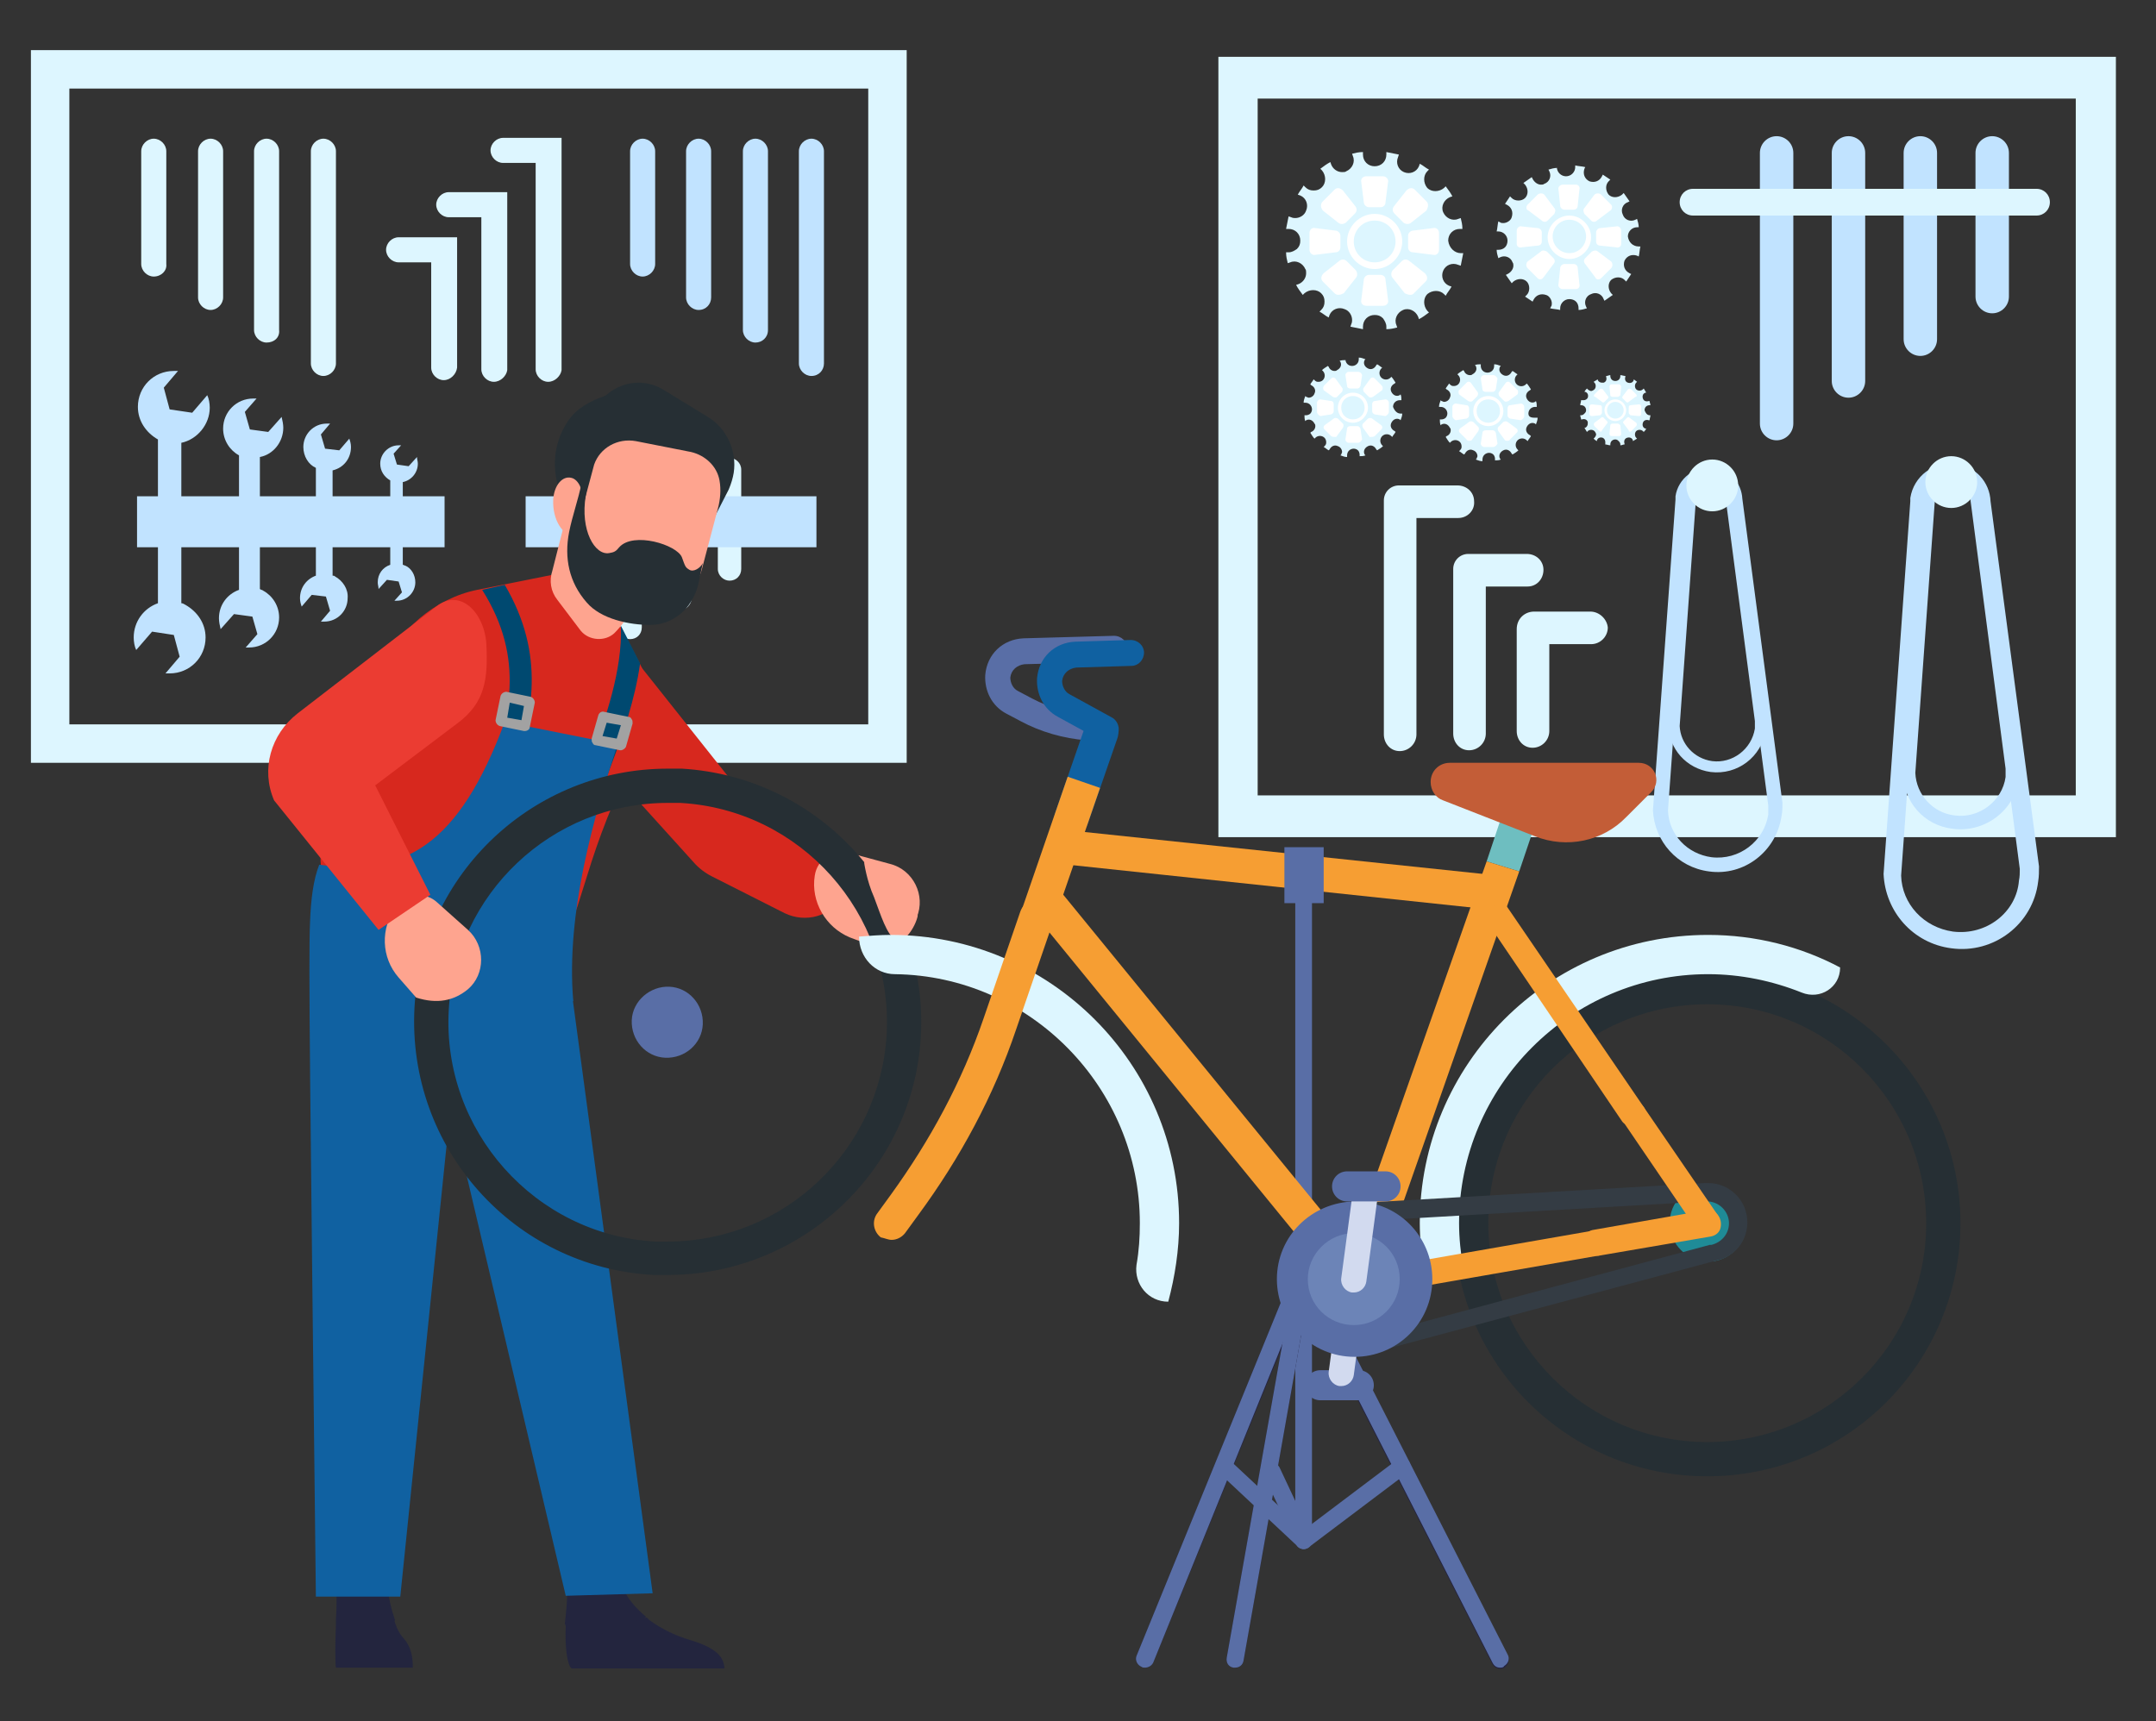 <svg xmlns="http://www.w3.org/2000/svg" xmlns:xlink="http://www.w3.org/1999/xlink" x="0px" y="0px" viewBox="0 0 258 206" style="enable-background:new 0 0 258 206;" xml:space="preserve"><rect x="0" y="0" width="258" height="206" fill="#333333" stroke="none"/><style type="text/css">	.st0{display:none;}	.st1{fill:#DDF6FF;}	.st2{fill:#C1E3FF;}	.st3{fill:#FFFFFF;}	.st4{display:inline;}	.st5{fill:#6C84B7;}	.st6{fill:#596EA6;}	.st7{fill:#7498BE;}	.st8{fill:#D2DAEF;}	.st9{fill:#7997C7;}	.st10{fill:#FF5046;}	.st11{fill:#F6BA59;}	.st12{fill:#004970;}	.st13{fill:#D7281E;}	.st14{fill:#23253E;}	.st15{fill:#1061A1;}	.st16{fill:#FEA48F;}	.st17{fill:#262F34;}	.st18{fill:#A2A2A2;}	.st19{fill:#EB3C32;}	.st20{fill:#232341;}	.st21{fill:#1F8B97;}	.st22{fill:#F69E33;}	.st23{fill:#6EBEC0;}	.st24{fill:#343C44;}	.st25{fill:#C35D37;}</style><g id="_x2014_&#xCE;&#xD3;&#xC8;_x5F_2" class="st0"></g><g id="_x2014_&#xCE;&#xD3;&#xC8;_x5F_1">	<g>		<g>			<g>				<path class="st1" d="M190.3,73.2h-6.7c-1.2,0-2.1,0.9-2.1,2.1v12.2c0,1.1,0.8,2,1.9,2c1.1,0,2-0.9,2-2V77.1h5c1.1,0,2-0.9,2-2      C192.3,74.1,191.4,73.2,190.3,73.2z"></path>				<path class="st1" d="M184.7,68.2c0-1.1-0.9-1.9-2-1.9h-7c-1,0-1.8,0.8-1.8,1.8v19.7c0,1.1,0.8,2,1.9,2c1.1,0,2-0.9,2-2V70.2h5      C183.9,70.2,184.7,69.3,184.7,68.2z"></path>				<path class="st1" d="M176.4,60c0-1.1-0.9-1.9-2-1.9h-7c-1,0-1.8,0.8-1.8,1.8v28c0,1.1,0.8,2,1.9,2c1.1,0,2-0.9,2-2V62h5      C175.6,62,176.5,61.1,176.4,60z"></path>			</g>			<g>				<g>					<path class="st2" d="M212.6,52.7c-1.1,0-2-0.9-2-2V18.3c0-1.1,0.9-2,2-2c1.1,0,2,0.9,2,2v32.4       C214.6,51.8,213.7,52.7,212.6,52.7z"></path>				</g>				<g>					<path class="st2" d="M221.2,47.6c-1.1,0-2-0.9-2-2V18.3c0-1.1,0.9-2,2-2c1.1,0,2,0.9,2,2v27.3       C223.2,46.7,222.3,47.6,221.2,47.6z"></path>				</g>				<g>					<path class="st2" d="M229.8,42.6c-1.1,0-2-0.9-2-2V18.3c0-1.1,0.9-2,2-2c1.1,0,2,0.9,2,2v22.3       C231.8,41.7,230.9,42.6,229.8,42.6z"></path>				</g>				<g>					<path class="st2" d="M238.4,37.5c-1.1,0-2-0.9-2-2V18.3c0-1.1,0.9-2,2-2c1.1,0,2,0.9,2,2v17.2       C240.4,36.6,239.5,37.5,238.4,37.5z"></path>				</g>			</g>			<g>				<path class="st1" d="M253.1,100.2H145.8V6.8h107.4V100.2z M150.5,95.2h97.9V11.8h-97.9V95.2z"></path>			</g>			<g>				<path class="st2" d="M233.5,113.5c5.1,0.7,9.8-2.9,10.4-8c0.1-0.6,0.1-1.2,0.1-1.8L238.2,60c-0.1-2.3-1.8-4.2-4.2-4.5      c-2.6-0.3-5,1.5-5.4,4.1c0,0.1,0,0.3,0,0.4l-3.2,44.6C225.6,109.1,228.9,112.9,233.5,113.5z M233.7,111.5      c-3.5-0.5-6.1-3.3-6.2-6.7l3.2-44.5c0-0.2,0-0.2,0-0.3c0.2-1.5,1.6-2.5,3-2.3c1.3,0.2,2.3,1.2,2.3,2.5l0,0.1l0,0.1l5.7,43.6      c0,0.5,0,0.9-0.1,1.4C241.3,109.2,237.7,112,233.7,111.5z"></path>			</g>			<g>				<path class="st2" d="M233.7,99.2c3.8,0.5,7.4-2.2,7.9-6c0.1-0.4,0.1-0.9,0.1-1.4l-4.3-32.9c-0.1-1.7-1.4-3.1-3.1-3.4      c-2-0.3-3.8,1.1-4.1,3.1c0,0.1,0,0.2,0,0.3l-2.4,33.6C227.7,95.9,230.2,98.8,233.7,99.2z M233.9,97.6c-2.6-0.3-4.6-2.5-4.7-5.1      l2.4-33.5c0-0.1,0-0.2,0-0.2c0.1-1.1,1.2-1.9,2.3-1.8c1,0.1,1.7,0.9,1.8,1.9l0,0.1l0,0.1l4.3,32.9c0,0.3,0,0.7,0,1      C239.6,95.9,236.8,98,233.9,97.6z"></path>			</g>			<g>				<path class="st1" d="M174.8,30.3h0.3c-0.1,0.5-0.2,1-0.3,1.5l-0.3-0.1c-0.7-0.3-1.5,0-1.8,0.7c-0.3,0.7,0,1.5,0.7,1.8l0.3,0.1      c-0.2,0.4-0.5,0.7-0.7,1.1l-0.2-0.2c-0.5-0.5-1.4-0.5-2,0c-0.5,0.5-0.5,1.4,0,2l0.2,0.2c-0.4,0.3-0.8,0.6-1.2,0.8l-0.1-0.3      c-0.3-0.7-1.1-1.1-1.8-0.8c-0.7,0.3-1.1,1.1-0.8,1.8l0.1,0.3c-0.4,0.1-0.8,0.2-1.3,0.2v-0.3c0-0.4-0.2-0.7-0.4-1      c-0.3-0.3-0.6-0.4-1-0.4c-0.8,0-1.4,0.6-1.4,1.4v0.3c-0.5-0.1-1-0.2-1.5-0.3l0.1-0.3c0.1-0.2,0.1-0.4,0.1-0.5      c0-0.5-0.3-1.1-0.9-1.3c-0.7-0.3-1.5,0-1.8,0.7l-0.1,0.3c-0.4-0.2-0.7-0.5-1.1-0.7l0.2-0.2c0.3-0.3,0.4-0.6,0.4-1      c0-0.4-0.1-0.7-0.4-1c-0.5-0.5-1.4-0.5-2,0l-0.2,0.2c-0.3-0.4-0.6-0.8-0.8-1.2l0.3-0.1c0.5-0.2,0.9-0.7,0.9-1.3      c0-0.2,0-0.4-0.1-0.5c-0.3-0.7-1.1-1.1-1.8-0.8l-0.3,0.1c-0.1-0.4-0.2-0.8-0.2-1.3h0.3c0.4,0,0.7-0.2,1-0.4      c0.3-0.3,0.4-0.6,0.4-1c0-0.8-0.6-1.4-1.4-1.4h-0.3c0.1-0.5,0.2-1,0.3-1.5l0.3,0.1c0.2,0.1,0.4,0.1,0.5,0.1      c0.5,0,1.1-0.3,1.3-0.9c0.3-0.7,0-1.5-0.7-1.8l-0.3-0.1c0.2-0.4,0.5-0.7,0.7-1.1l0.2,0.2c0.3,0.3,0.6,0.4,1,0.4      c0.4,0,0.7-0.1,1-0.4c0.5-0.5,0.5-1.4,0-2l-0.2-0.2c0.4-0.3,0.8-0.6,1.2-0.8l0.1,0.3c0.2,0.5,0.7,0.9,1.3,0.9      c0.2,0,0.4,0,0.5-0.1c0.7-0.3,1.1-1.1,0.8-1.8l-0.1-0.3c0.4-0.1,0.8-0.2,1.3-0.2v0.3c0,0.8,0.6,1.4,1.4,1.4s1.4-0.6,1.4-1.4      v-0.3c0.5,0.1,1,0.2,1.5,0.3l-0.1,0.3c-0.3,0.7,0,1.5,0.7,1.8c0.7,0.3,1.5,0,1.8-0.7l0.1-0.3c0.4,0.2,0.7,0.5,1.1,0.7l-0.2,0.2      c-0.5,0.5-0.5,1.4,0,2c0.5,0.5,1.4,0.5,2,0l0.2-0.2c0.3,0.4,0.6,0.8,0.8,1.2l-0.3,0.1c-0.7,0.3-1.1,1.1-0.8,1.8      c0.3,0.7,1.1,1.1,1.8,0.8l0.3-0.1c0.1,0.4,0.2,0.8,0.2,1.3h-0.3c-0.8,0-1.4,0.6-1.4,1.4C173.4,29.7,174.1,30.3,174.8,30.3z"></path>				<g>					<path class="st3" d="M164.5,32.2c-1.8,0-3.3-1.5-3.3-3.3c0-1.8,1.5-3.3,3.3-3.3c1.8,0,3.3,1.5,3.3,3.3       C167.8,30.7,166.3,32.2,164.5,32.2z M164.5,26.4c-1.4,0-2.5,1.1-2.5,2.5c0,1.4,1.1,2.5,2.5,2.5c1.4,0,2.5-1.1,2.5-2.5       C167,27.5,165.9,26.4,164.5,26.4z"></path>				</g>				<g>					<path class="st3" d="M165.5,21.1h-2c-0.4,0-0.7,0.3-0.6,0.7l0.3,2.4c0,0.3,0.3,0.6,0.6,0.6h1.4c0.3,0,0.6-0.2,0.6-0.6l0.3-2.4       C166.2,21.5,165.9,21.1,165.5,21.1z"></path>					<path class="st3" d="M165.5,36.6h-2c-0.4,0-0.7-0.3-0.6-0.7l0.3-2.4c0-0.3,0.3-0.6,0.6-0.6h1.4c0.3,0,0.6,0.2,0.6,0.6l0.3,2.4       C166.2,36.3,165.9,36.6,165.5,36.6z"></path>				</g>				<g>					<path class="st3" d="M172.2,29.9v-2c0-0.4-0.3-0.7-0.7-0.6l-2.4,0.3c-0.3,0-0.6,0.3-0.6,0.6v1.4c0,0.3,0.2,0.6,0.6,0.6l2.4,0.3       C171.9,30.6,172.2,30.3,172.2,29.9z"></path>					<path class="st3" d="M156.7,29.9v-2c0-0.4,0.3-0.7,0.7-0.6l2.4,0.3c0.3,0,0.6,0.3,0.6,0.6v1.4c0,0.3-0.2,0.6-0.6,0.6l-2.4,0.3       C157.1,30.6,156.7,30.3,156.7,29.9z"></path>				</g>				<g>					<path class="st3" d="M170.7,24.1l-1.4-1.4c-0.3-0.3-0.7-0.2-1,0.1l-1.5,1.9c-0.2,0.3-0.2,0.6,0.1,0.9l1,1       c0.2,0.2,0.6,0.3,0.9,0.1l1.9-1.5C170.9,24.8,171,24.4,170.7,24.1z"></path>					<path class="st3" d="M159.7,35.1l-1.4-1.4c-0.3-0.3-0.2-0.7,0.1-1l1.9-1.5c0.3-0.2,0.6-0.2,0.9,0.1l1,1       c0.2,0.2,0.3,0.6,0.1,0.9l-1.5,1.9C160.4,35.3,160,35.4,159.7,35.1z"></path>				</g>				<g>					<path class="st3" d="M169.2,35.1l1.4-1.4c0.3-0.3,0.2-0.7-0.1-1l-1.9-1.5c-0.3-0.2-0.6-0.2-0.9,0.1l-1,1       c-0.2,0.2-0.3,0.6-0.1,0.9l1.5,1.9C168.5,35.3,169,35.4,169.2,35.1z"></path>					<path class="st3" d="M158.3,24.1l1.4-1.4c0.3-0.3,0.7-0.2,1,0.1l1.5,1.9c0.2,0.3,0.2,0.6-0.1,0.9l-1,1       c-0.2,0.2-0.6,0.3-0.9,0.1l-1.9-1.5C158,24.8,158,24.4,158.3,24.1z"></path>				</g>			</g>			<g>				<path class="st1" d="M196.1,29.5h0.2c-0.1,0.4-0.1,0.8-0.2,1.2l-0.2-0.1c-0.6-0.2-1.2,0-1.5,0.6c-0.2,0.6,0,1.2,0.6,1.5l0.2,0.1      c-0.2,0.3-0.4,0.6-0.6,0.9l-0.2-0.2c-0.4-0.4-1.1-0.4-1.6,0c-0.4,0.4-0.4,1.1,0,1.6l0.2,0.2c-0.3,0.2-0.7,0.5-1,0.7l-0.1-0.2      c-0.2-0.6-0.9-0.9-1.5-0.6c-0.6,0.2-0.9,0.9-0.6,1.5l0.1,0.2c-0.3,0.1-0.7,0.2-1,0.2v-0.2c0-0.3-0.1-0.6-0.3-0.8      c-0.2-0.2-0.5-0.3-0.8-0.3c-0.6,0-1.1,0.5-1.1,1.1v0.2c-0.4-0.1-0.8-0.1-1.2-0.2l0.1-0.2c0.1-0.1,0.1-0.3,0.1-0.4      c0-0.4-0.3-0.9-0.7-1c-0.6-0.2-1.2,0-1.5,0.6l-0.1,0.2c-0.3-0.2-0.6-0.4-0.9-0.6l0.2-0.2c0.2-0.2,0.3-0.5,0.3-0.8      c0-0.3-0.1-0.6-0.3-0.8c-0.4-0.4-1.1-0.4-1.6,0l-0.2,0.2c-0.2-0.3-0.5-0.7-0.7-1l0.2-0.1c0.4-0.2,0.7-0.6,0.7-1      c0-0.1,0-0.3-0.1-0.4c-0.2-0.6-0.9-0.9-1.5-0.6l-0.2,0.1c-0.1-0.3-0.2-0.7-0.2-1h0.2c0.3,0,0.6-0.1,0.8-0.3      c0.2-0.2,0.3-0.5,0.3-0.8c0-0.6-0.5-1.1-1.1-1.1h-0.2c0.1-0.4,0.1-0.8,0.2-1.2l0.2,0.1c0.1,0.1,0.3,0.1,0.4,0.1      c0.4,0,0.9-0.3,1-0.7c0.2-0.6,0-1.2-0.6-1.5l-0.2-0.1c0.2-0.3,0.4-0.6,0.6-0.9l0.2,0.2c0.2,0.2,0.5,0.3,0.8,0.3      c0.3,0,0.6-0.1,0.8-0.3c0.4-0.4,0.4-1.1,0-1.6l-0.2-0.2c0.3-0.2,0.7-0.5,1-0.7l0.1,0.2c0.2,0.4,0.6,0.7,1,0.7      c0.1,0,0.3,0,0.4-0.1c0.6-0.2,0.9-0.9,0.6-1.5l-0.1-0.2c0.3-0.1,0.7-0.2,1-0.2V20c0,0.6,0.5,1.1,1.1,1.1s1.1-0.5,1.1-1.1v-0.2      c0.4,0.1,0.8,0.1,1.2,0.2l-0.1,0.2c-0.2,0.6,0,1.2,0.6,1.5c0.6,0.2,1.2,0,1.5-0.6l0.1-0.2c0.3,0.2,0.6,0.4,0.9,0.6l-0.2,0.2      c-0.4,0.4-0.4,1.1,0,1.6c0.4,0.4,1.1,0.4,1.6,0l0.2-0.2c0.2,0.3,0.5,0.7,0.7,1l-0.2,0.1c-0.6,0.2-0.9,0.9-0.6,1.5      c0.2,0.6,0.9,0.9,1.5,0.6l0.2-0.1c0.1,0.3,0.2,0.7,0.2,1h-0.2c-0.6,0-1.1,0.5-1.1,1.1C194.9,29,195.4,29.5,196.1,29.5z"></path>				<g>					<path class="st3" d="M187.8,31c-1.4,0-2.6-1.2-2.6-2.6c0-1.4,1.2-2.6,2.6-2.6c1.4,0,2.6,1.2,2.6,2.6       C190.4,29.8,189.2,31,187.8,31z M187.8,26.3c-1.1,0-2,0.9-2,2c0,1.1,0.9,2,2,2c1.1,0,2-0.9,2-2       C189.8,27.2,188.9,26.3,187.8,26.3z"></path>				</g>				<g>					<path class="st3" d="M188.6,22.1h-1.6c-0.3,0-0.6,0.3-0.5,0.6l0.2,1.9c0,0.3,0.3,0.5,0.5,0.5h1.1c0.3,0,0.5-0.2,0.5-0.5       l0.2-1.9C189.1,22.4,188.9,22.1,188.6,22.1z"></path>					<path class="st3" d="M188.6,34.6h-1.6c-0.3,0-0.6-0.3-0.5-0.6l0.2-1.9c0-0.3,0.3-0.5,0.5-0.5h1.1c0.3,0,0.5,0.2,0.5,0.5       l0.2,1.9C189.1,34.3,188.9,34.6,188.6,34.6z"></path>				</g>				<g>					<path class="st3" d="M194,29.2v-1.6c0-0.3-0.3-0.6-0.6-0.5l-1.9,0.2c-0.3,0-0.5,0.3-0.5,0.5v1.1c0,0.3,0.2,0.5,0.5,0.5l1.9,0.2       C193.7,29.7,194,29.5,194,29.2z"></path>					<path class="st3" d="M181.5,29.2v-1.6c0-0.3,0.3-0.6,0.6-0.5l1.9,0.2c0.3,0,0.5,0.3,0.5,0.5v1.1c0,0.3-0.2,0.5-0.5,0.5       l-1.9,0.2C181.8,29.7,181.5,29.5,181.5,29.2z"></path>				</g>				<g>					<path class="st3" d="M192.8,24.5l-1.2-1.2c-0.2-0.2-0.6-0.2-0.8,0l-1.2,1.6c-0.2,0.2-0.1,0.5,0,0.7l0.8,0.8       c0.2,0.2,0.5,0.2,0.7,0l1.6-1.2C192.9,25.1,193,24.7,192.8,24.5z"></path>					<path class="st3" d="M184,33.3l-1.2-1.2c-0.2-0.2-0.2-0.6,0-0.8l1.6-1.2c0.2-0.2,0.5-0.1,0.7,0l0.8,0.8c0.2,0.2,0.2,0.5,0,0.7       l-1.2,1.6C184.5,33.5,184.2,33.5,184,33.3z"></path>				</g>				<g>					<path class="st3" d="M191.6,33.3l1.2-1.2c0.2-0.2,0.2-0.6,0-0.8l-1.6-1.2c-0.2-0.2-0.5-0.1-0.7,0l-0.8,0.8       c-0.2,0.2-0.2,0.5,0,0.7l1.2,1.6C191,33.5,191.4,33.5,191.6,33.3z"></path>					<path class="st3" d="M182.8,24.5l1.2-1.2c0.2-0.2,0.6-0.2,0.8,0l1.2,1.6c0.2,0.2,0.1,0.5,0,0.7l-0.8,0.8       c-0.2,0.2-0.5,0.2-0.7,0l-1.6-1.2C182.6,25.1,182.6,24.7,182.8,24.5z"></path>				</g>			</g>			<g>				<path class="st1" d="M167.6,49.5h0.2c0,0.3-0.1,0.5-0.2,0.8l-0.1-0.1c-0.4-0.2-0.8,0-1,0.4c-0.2,0.4,0,0.8,0.4,1l0.1,0.1      c-0.1,0.2-0.3,0.4-0.4,0.6l-0.1-0.1c-0.3-0.3-0.8-0.3-1.1,0c-0.3,0.3-0.3,0.8,0,1.1l0.1,0.1c-0.2,0.2-0.4,0.3-0.7,0.5l-0.1-0.1      c-0.2-0.4-0.6-0.6-1-0.4c-0.4,0.2-0.6,0.6-0.4,1l0.1,0.1c-0.2,0.1-0.5,0.1-0.7,0.1v-0.2c0-0.2-0.1-0.4-0.2-0.5      c-0.1-0.1-0.3-0.2-0.5-0.2c-0.4,0-0.8,0.3-0.8,0.8v0.2c-0.3,0-0.5-0.1-0.8-0.2l0.1-0.1c0-0.1,0.1-0.2,0.1-0.3      c0-0.3-0.2-0.6-0.5-0.7c-0.4-0.2-0.8,0-1,0.4l-0.1,0.1c-0.2-0.1-0.4-0.3-0.6-0.4l0.1-0.1c0.2-0.2,0.2-0.3,0.2-0.5      c0-0.2-0.1-0.4-0.2-0.5c-0.3-0.3-0.8-0.3-1.1,0l-0.1,0.1c-0.2-0.2-0.3-0.4-0.5-0.7l0.1-0.1c0.3-0.1,0.5-0.4,0.5-0.7      c0-0.1,0-0.2-0.1-0.3c-0.2-0.4-0.6-0.6-1-0.4l-0.1,0.1c-0.1-0.2-0.1-0.5-0.1-0.7h0.2c0.2,0,0.4-0.1,0.5-0.2      c0.1-0.1,0.2-0.3,0.2-0.5c0-0.4-0.3-0.8-0.8-0.8H156c0-0.3,0.1-0.5,0.2-0.8l0.1,0.1c0.1,0,0.2,0.1,0.3,0.1      c0.3,0,0.6-0.2,0.7-0.5c0.2-0.4,0-0.8-0.4-1l-0.1-0.1c0.1-0.2,0.3-0.4,0.4-0.6l0.1,0.1c0.2,0.2,0.3,0.2,0.5,0.2      c0.2,0,0.4-0.1,0.5-0.2c0.3-0.3,0.3-0.8,0-1.1l-0.1-0.1c0.2-0.2,0.4-0.3,0.7-0.5l0.1,0.1c0.1,0.3,0.4,0.5,0.7,0.5      c0.1,0,0.2,0,0.3-0.1c0.4-0.2,0.6-0.6,0.4-1l-0.1-0.1c0.2-0.1,0.5-0.1,0.7-0.1V43c0,0.4,0.3,0.8,0.8,0.8c0.4,0,0.8-0.3,0.8-0.8      v-0.2c0.3,0,0.5,0.1,0.8,0.2l-0.1,0.1c-0.2,0.4,0,0.8,0.4,1c0.4,0.2,0.8,0,1-0.4l0.1-0.1c0.2,0.1,0.4,0.3,0.6,0.4l-0.1,0.1      c-0.3,0.3-0.3,0.8,0,1.1c0.3,0.3,0.8,0.3,1.1,0l0.1-0.1c0.2,0.2,0.3,0.4,0.5,0.7l-0.1,0.1c-0.4,0.2-0.6,0.6-0.4,1      c0.2,0.4,0.6,0.6,1,0.4l0.1-0.1c0.1,0.2,0.1,0.5,0.1,0.7h-0.2c-0.4,0-0.8,0.3-0.8,0.8C166.9,49.2,167.2,49.5,167.6,49.5z"></path>				<g>					<path class="st3" d="M161.9,50.6c-1,0-1.8-0.8-1.8-1.8c0-1,0.8-1.8,1.8-1.8c1,0,1.8,0.8,1.8,1.8       C163.7,49.7,162.9,50.6,161.9,50.6z M161.9,47.4c-0.8,0-1.4,0.6-1.4,1.4c0,0.8,0.6,1.4,1.4,1.4c0.8,0,1.4-0.6,1.4-1.4       C163.3,48,162.7,47.4,161.9,47.4z"></path>				</g>				<g>					<path class="st3" d="M162.5,44.5h-1.1c-0.2,0-0.4,0.2-0.4,0.4l0.2,1.3c0,0.2,0.2,0.3,0.4,0.3h0.8c0.2,0,0.3-0.1,0.4-0.3       l0.2-1.3C162.9,44.6,162.7,44.5,162.5,44.5z"></path>					<path class="st3" d="M162.5,53h-1.1c-0.2,0-0.4-0.2-0.4-0.4l0.2-1.3c0-0.2,0.2-0.3,0.4-0.3h0.8c0.2,0,0.3,0.1,0.4,0.3l0.2,1.3       C162.9,52.8,162.7,53,162.5,53z"></path>				</g>				<g>					<path class="st3" d="M166.2,49.3v-1.1c0-0.2-0.2-0.4-0.4-0.4l-1.3,0.2c-0.2,0-0.3,0.2-0.3,0.4v0.8c0,0.2,0.1,0.3,0.3,0.4       l1.3,0.2C166,49.7,166.2,49.5,166.2,49.3z"></path>					<path class="st3" d="M157.6,49.3v-1.1c0-0.2,0.2-0.4,0.4-0.4l1.3,0.2c0.2,0,0.3,0.2,0.3,0.4v0.8c0,0.2-0.1,0.3-0.3,0.4       l-1.3,0.2C157.8,49.7,157.6,49.5,157.6,49.3z"></path>				</g>				<g>					<path class="st3" d="M165.3,46.1l-0.8-0.8c-0.2-0.2-0.4-0.1-0.5,0l-0.8,1.1c-0.1,0.1-0.1,0.3,0,0.5l0.6,0.6       c0.1,0.1,0.3,0.1,0.5,0l1.1-0.8C165.5,46.5,165.5,46.3,165.3,46.1z"></path>					<path class="st3" d="M159.3,52.2l-0.8-0.8c-0.2-0.2-0.1-0.4,0-0.5l1.1-0.8c0.1-0.1,0.3-0.1,0.5,0l0.6,0.6       c0.1,0.1,0.1,0.3,0,0.5l-0.8,1.1C159.7,52.3,159.4,52.3,159.3,52.2z"></path>				</g>				<g>					<path class="st3" d="M164.5,52.2l0.8-0.8c0.2-0.2,0.1-0.4,0-0.5l-1.1-0.8c-0.1-0.1-0.3-0.1-0.5,0l-0.6,0.6       c-0.1,0.1-0.1,0.3,0,0.5l0.8,1.1C164.1,52.3,164.4,52.3,164.5,52.2z"></path>					<path class="st3" d="M158.5,46.1l0.8-0.8c0.2-0.2,0.4-0.1,0.5,0l0.8,1.1c0.1,0.1,0.1,0.3,0,0.5l-0.6,0.6       c-0.1,0.1-0.3,0.1-0.5,0l-1.1-0.8C158.3,46.5,158.3,46.3,158.5,46.1z"></path>				</g>			</g>			<g>				<path class="st1" d="M183.8,50h0.2c0,0.3-0.1,0.5-0.2,0.8l-0.1-0.1c-0.4-0.2-0.8,0-1,0.4c-0.2,0.4,0,0.8,0.4,1l0.1,0.1      c-0.1,0.2-0.3,0.4-0.4,0.6l-0.1-0.1c-0.3-0.3-0.8-0.3-1.1,0c-0.3,0.3-0.3,0.8,0,1.1l0.1,0.1c-0.2,0.2-0.4,0.3-0.7,0.5l-0.1-0.1      c-0.2-0.4-0.6-0.6-1-0.4c-0.4,0.2-0.6,0.6-0.4,1l0.1,0.1c-0.2,0.1-0.5,0.1-0.7,0.1v-0.2c0-0.2-0.1-0.4-0.2-0.5      c-0.1-0.1-0.3-0.2-0.5-0.2c-0.4,0-0.8,0.3-0.8,0.8v0.2c-0.3,0-0.5-0.1-0.8-0.2l0.1-0.1c0-0.1,0.1-0.2,0.1-0.3      c0-0.3-0.2-0.6-0.5-0.7c-0.4-0.2-0.8,0-1,0.4l-0.1,0.1c-0.2-0.1-0.4-0.3-0.6-0.4l0.1-0.1c0.2-0.2,0.2-0.3,0.2-0.5      c0-0.2-0.1-0.4-0.2-0.5c-0.3-0.3-0.8-0.3-1.1,0l-0.1,0.1c-0.2-0.2-0.3-0.4-0.5-0.7l0.1-0.1c0.3-0.1,0.5-0.4,0.5-0.7      c0-0.1,0-0.2-0.1-0.3c-0.2-0.4-0.6-0.6-1-0.4l-0.1,0.1c-0.1-0.2-0.1-0.5-0.1-0.7h0.2c0.2,0,0.4-0.1,0.5-0.2      c0.1-0.1,0.2-0.3,0.2-0.5c0-0.4-0.3-0.8-0.8-0.8h-0.2c0-0.3,0.1-0.5,0.2-0.8l0.1,0.1c0.1,0,0.2,0.1,0.3,0.1      c0.3,0,0.6-0.2,0.7-0.5c0.2-0.4,0-0.8-0.4-1l-0.1-0.1c0.1-0.2,0.3-0.4,0.4-0.6l0.1,0.1c0.2,0.2,0.3,0.2,0.5,0.2      c0.2,0,0.4-0.1,0.5-0.2c0.3-0.3,0.3-0.8,0-1.1l-0.1-0.1c0.2-0.2,0.4-0.3,0.7-0.5l0.1,0.1c0.1,0.3,0.4,0.5,0.7,0.5      c0.1,0,0.2,0,0.3-0.1c0.4-0.2,0.6-0.6,0.4-1l-0.1-0.1c0.2-0.1,0.5-0.1,0.7-0.1v0.2c0,0.4,0.3,0.8,0.8,0.8c0.4,0,0.8-0.3,0.8-0.8      v-0.2c0.3,0,0.5,0.1,0.8,0.2l-0.1,0.1c-0.2,0.4,0,0.8,0.4,1c0.4,0.2,0.8,0,1-0.4l0.1-0.1c0.2,0.1,0.4,0.3,0.6,0.4l-0.1,0.1      c-0.3,0.3-0.3,0.8,0,1.1c0.3,0.3,0.8,0.3,1.1,0l0.1-0.1c0.2,0.2,0.3,0.4,0.5,0.7l-0.1,0.1c-0.4,0.2-0.6,0.6-0.4,1      c0.2,0.4,0.6,0.6,1,0.4l0.1-0.1c0.1,0.2,0.1,0.5,0.1,0.7h-0.2c-0.4,0-0.8,0.3-0.8,0.8S183.4,50,183.8,50z"></path>				<g>					<path class="st3" d="M178.1,51c-1,0-1.8-0.8-1.8-1.8c0-1,0.8-1.8,1.8-1.8c1,0,1.8,0.8,1.8,1.8C179.9,50.2,179.1,51,178.1,51z        M178.1,47.8c-0.8,0-1.4,0.6-1.4,1.4c0,0.8,0.6,1.4,1.4,1.4c0.8,0,1.4-0.6,1.4-1.4C179.5,48.4,178.9,47.8,178.1,47.8z"></path>				</g>				<g>					<path class="st3" d="M178.7,44.9h-1.1c-0.2,0-0.4,0.2-0.4,0.4l0.2,1.3c0,0.2,0.2,0.3,0.4,0.3h0.8c0.2,0,0.3-0.1,0.4-0.3       l0.2-1.3C179.1,45.1,178.9,44.9,178.7,44.9z"></path>					<path class="st3" d="M178.7,53.5h-1.1c-0.2,0-0.4-0.2-0.4-0.4l0.2-1.3c0-0.2,0.2-0.3,0.4-0.3h0.8c0.2,0,0.3,0.1,0.4,0.3       l0.2,1.3C179.1,53.3,178.9,53.5,178.7,53.5z"></path>				</g>				<g>					<path class="st3" d="M182.4,49.8v-1.1c0-0.2-0.2-0.4-0.4-0.4l-1.3,0.2c-0.2,0-0.3,0.2-0.3,0.4v0.8c0,0.2,0.1,0.3,0.3,0.4       l1.3,0.2C182.2,50.2,182.4,50,182.4,49.8z"></path>					<path class="st3" d="M173.8,49.8v-1.1c0-0.2,0.2-0.4,0.4-0.4l1.3,0.2c0.2,0,0.3,0.2,0.3,0.4v0.8c0,0.2-0.1,0.3-0.3,0.4       l-1.3,0.2C174,50.2,173.8,50,173.8,49.8z"></path>				</g>				<g>					<path class="st3" d="M181.5,46.6l-0.8-0.8c-0.2-0.2-0.4-0.1-0.5,0l-0.8,1.1c-0.1,0.1-0.1,0.3,0,0.5l0.6,0.6       c0.1,0.1,0.3,0.1,0.5,0l1.1-0.8C181.7,47,181.7,46.7,181.5,46.6z"></path>					<path class="st3" d="M175.5,52.6l-0.8-0.8c-0.2-0.2-0.1-0.4,0-0.5l1.1-0.8c0.1-0.1,0.3-0.1,0.5,0l0.6,0.6       c0.1,0.1,0.1,0.3,0,0.5l-0.8,1.1C175.9,52.8,175.6,52.8,175.5,52.6z"></path>				</g>				<g>					<path class="st3" d="M180.7,52.6l0.8-0.8c0.2-0.2,0.1-0.4,0-0.5l-1.1-0.8c-0.1-0.1-0.3-0.1-0.5,0l-0.6,0.6       c-0.1,0.1-0.1,0.3,0,0.5l0.8,1.1C180.3,52.8,180.6,52.8,180.7,52.6z"></path>					<path class="st3" d="M174.7,46.6l0.8-0.8c0.2-0.2,0.4-0.1,0.5,0l0.8,1.1c0.1,0.1,0.1,0.3,0,0.5l-0.6,0.6       c-0.1,0.1-0.3,0.1-0.5,0l-1.1-0.8C174.5,47,174.5,46.7,174.7,46.6z"></path>				</g>			</g>			<g>				<path class="st1" d="M197.4,49.7h0.1c0,0.2-0.1,0.4-0.1,0.6l-0.1,0c-0.3-0.1-0.6,0-0.7,0.3c-0.1,0.3,0,0.6,0.3,0.7l0.1,0      c-0.1,0.2-0.2,0.3-0.3,0.4l-0.1-0.1c-0.2-0.2-0.6-0.2-0.8,0c-0.2,0.2-0.2,0.6,0,0.8l0.1,0.1c-0.2,0.1-0.3,0.2-0.5,0.3l0-0.1      c-0.1-0.3-0.4-0.4-0.7-0.3c-0.3,0.1-0.4,0.4-0.3,0.7l0,0.1c-0.2,0-0.3,0.1-0.5,0.1v-0.1c0-0.2-0.1-0.3-0.2-0.4      c-0.1-0.1-0.2-0.2-0.4-0.2c-0.3,0-0.6,0.2-0.6,0.6v0.1c-0.2,0-0.4-0.1-0.6-0.1l0-0.1c0-0.1,0-0.1,0-0.2c0-0.2-0.1-0.4-0.3-0.5      c-0.3-0.1-0.6,0-0.7,0.3l0,0.1c-0.2-0.1-0.3-0.2-0.4-0.3l0.1-0.1c0.1-0.1,0.2-0.3,0.2-0.4s-0.1-0.3-0.2-0.4      c-0.2-0.2-0.6-0.2-0.8,0l-0.1,0.1c-0.1-0.2-0.2-0.3-0.3-0.5l0.1,0c0.2-0.1,0.3-0.3,0.3-0.5c0-0.1,0-0.1,0-0.2      c-0.1-0.3-0.4-0.4-0.7-0.3l-0.1,0c0-0.2-0.1-0.3-0.1-0.5h0.1c0.2,0,0.3-0.1,0.4-0.2c0.1-0.1,0.2-0.2,0.2-0.4      c0-0.3-0.2-0.6-0.6-0.6h-0.1c0-0.2,0.1-0.4,0.1-0.6l0.1,0c0.1,0,0.1,0,0.2,0c0.2,0,0.4-0.1,0.5-0.3c0.1-0.3,0-0.6-0.3-0.7      l-0.1,0c0.1-0.2,0.2-0.3,0.3-0.4l0.1,0.1c0.1,0.1,0.3,0.2,0.4,0.2c0.1,0,0.3-0.1,0.4-0.2c0.2-0.2,0.2-0.6,0-0.8l-0.1-0.1      c0.2-0.1,0.3-0.2,0.5-0.3l0,0.1c0.1,0.2,0.3,0.3,0.5,0.3c0.1,0,0.1,0,0.2,0c0.3-0.1,0.4-0.4,0.3-0.7l0-0.1      c0.2,0,0.3-0.1,0.5-0.1V45c0,0.3,0.2,0.6,0.6,0.6c0.3,0,0.6-0.2,0.6-0.6v-0.1c0.2,0,0.4,0.1,0.6,0.1l0,0.1      c-0.1,0.3,0,0.6,0.3,0.7c0.3,0.1,0.6,0,0.7-0.3l0-0.1c0.1,0.1,0.3,0.2,0.4,0.3l-0.1,0.1c-0.2,0.2-0.2,0.6,0,0.8      c0.2,0.2,0.6,0.2,0.8,0l0.1-0.1c0.1,0.2,0.2,0.3,0.3,0.5l-0.1,0c-0.3,0.1-0.4,0.4-0.3,0.7c0.1,0.3,0.4,0.4,0.7,0.3l0.1,0      c0,0.2,0.1,0.3,0.1,0.5h-0.1c-0.3,0-0.6,0.2-0.6,0.6C196.9,49.4,197.1,49.7,197.4,49.7z"></path>				<g>					<path class="st3" d="M193.3,50.4c-0.7,0-1.3-0.6-1.3-1.3s0.6-1.3,1.3-1.3c0.7,0,1.3,0.6,1.3,1.3S194,50.4,193.3,50.4z        M193.3,48.1c-0.6,0-1,0.5-1,1c0,0.6,0.5,1,1,1c0.6,0,1-0.5,1-1C194.3,48.6,193.9,48.1,193.3,48.1z"></path>				</g>				<g>					<path class="st3" d="M193.7,46h-0.8c-0.2,0-0.3,0.1-0.3,0.3l0.1,1c0,0.1,0.1,0.2,0.3,0.2h0.6c0.1,0,0.2-0.1,0.3-0.2l0.1-1       C194,46.2,193.9,46,193.7,46z"></path>					<path class="st3" d="M193.7,52.2h-0.8c-0.2,0-0.3-0.1-0.3-0.3l0.1-1c0-0.1,0.1-0.2,0.3-0.2h0.6c0.1,0,0.2,0.1,0.3,0.2l0.1,1       C194,52.1,193.9,52.2,193.7,52.2z"></path>				</g>				<g>					<path class="st3" d="M196.4,49.5v-0.8c0-0.2-0.1-0.3-0.3-0.3l-1,0.1c-0.1,0-0.2,0.1-0.2,0.3v0.6c0,0.1,0.1,0.2,0.2,0.3l1,0.1       C196.3,49.8,196.4,49.7,196.4,49.5z"></path>					<path class="st3" d="M190.2,49.5v-0.8c0-0.2,0.1-0.3,0.3-0.3l1,0.1c0.1,0,0.2,0.1,0.2,0.3v0.6c0,0.1-0.1,0.2-0.2,0.3l-1,0.1       C190.3,49.8,190.2,49.7,190.2,49.5z"></path>				</g>				<g>					<path class="st3" d="M195.8,47.2l-0.6-0.6c-0.1-0.1-0.3-0.1-0.4,0l-0.6,0.8c-0.1,0.1-0.1,0.2,0,0.3l0.4,0.4       c0.1,0.1,0.2,0.1,0.3,0l0.8-0.6C195.9,47.5,195.9,47.3,195.8,47.2z"></path>					<path class="st3" d="M191.4,51.6l-0.6-0.6c-0.1-0.1-0.1-0.3,0-0.4l0.8-0.6c0.1-0.1,0.2-0.1,0.3,0l0.4,0.4       c0.1,0.1,0.1,0.2,0,0.3l-0.6,0.8C191.7,51.7,191.5,51.7,191.4,51.6z"></path>				</g>				<g>					<path class="st3" d="M195.2,51.6l0.6-0.6c0.1-0.1,0.1-0.3,0-0.4L195,50c-0.1-0.1-0.2-0.1-0.3,0l-0.4,0.4       c-0.1,0.1-0.1,0.2,0,0.3l0.6,0.8C194.9,51.7,195.1,51.7,195.2,51.6z"></path>					<path class="st3" d="M190.8,47.2l0.6-0.6c0.1-0.1,0.3-0.1,0.4,0l0.6,0.8c0.1,0.1,0.1,0.2,0,0.3l-0.4,0.4       c-0.1,0.1-0.2,0.1-0.3,0l-0.8-0.6C190.7,47.5,190.7,47.3,190.8,47.2z"></path>				</g>			</g>			<path class="st1" d="M243.7,22.6h-41.1c-0.9,0-1.6,0.7-1.6,1.6c0,0.9,0.7,1.6,1.6,1.6h41.1c0.9,0,1.6-0.7,1.6-1.6     C245.3,23.3,244.6,22.6,243.7,22.6z"></path>			<path class="st1" d="M233.5,54.6c-1.7,0-3.1,1.4-3.1,3.1l0,0c0,1.7,1.4,3.1,3.1,3.1c1.7,0,3.1-1.4,3.1-3.1l0,0     C236.6,56,235.2,54.6,233.5,54.6z"></path>			<g>				<path class="st2" d="M204.5,104.3c4.2,0.6,8.1-2.4,8.7-6.7c0.1-0.5,0.1-1,0.1-1.5l-4.8-36.4c-0.1-1.9-1.5-3.5-3.5-3.7      c-2.2-0.3-4.2,1.3-4.5,3.4c0,0.1,0,0.2,0,0.4L197.8,97C198,100.7,200.7,103.8,204.5,104.3z M204.8,102.6      c-2.9-0.4-5.1-2.7-5.2-5.6l2.7-37.1c0-0.1,0-0.2,0-0.3c0.2-1.2,1.3-2.1,2.5-1.9c1.1,0.1,1.9,1,2,2.1l0,0.1l0,0.1l4.8,36.4      c0,0.4,0,0.8,0,1.1C211.1,100.7,208.1,103,204.8,102.6z"></path>			</g>			<g>				<path class="st2" d="M204.7,92.4c3.2,0.4,6.1-1.8,6.6-5c0-0.4,0.1-0.8,0-1.2l-3.6-27.4c-0.1-1.4-1.2-2.6-2.6-2.8      c-1.7-0.2-3.2,0.9-3.4,2.6c0,0.1,0,0.2,0,0.3l-2,28C199.7,89.6,201.8,92,204.7,92.4z M204.9,91.1c-2.2-0.3-3.8-2.1-3.9-4.2      l2-27.9c0-0.1,0-0.1,0-0.2c0.1-0.9,1-1.6,1.9-1.5c0.8,0.1,1.4,0.8,1.5,1.6l0,0l0,0l3.6,27.4c0,0.3,0,0.6,0,0.9      C209.6,89.7,207.3,91.4,204.9,91.1z"></path>			</g>			<path class="st1" d="M204.9,55c-1.7,0-3.1,1.4-3.1,3.1l0,0c0,1.7,1.4,3.1,3.1,3.1s3.1-1.4,3.1-3.1l0,0     C208,56.4,206.6,55,204.9,55z"></path>		</g>		<g>			<g>				<g>					<path class="st1" d="M69.5,80c-0.7,0-1.4-0.6-1.4-1.4V56.2c0-0.7,0.6-1.4,1.4-1.4c0.7,0,1.4,0.6,1.4,1.4v22.4       C70.8,79.4,70.2,80,69.5,80z"></path>				</g>				<g>					<path class="st1" d="M75.4,76.5c-0.7,0-1.4-0.6-1.4-1.4V56.2c0-0.7,0.6-1.4,1.4-1.4c0.7,0,1.4,0.6,1.4,1.4v18.9       C76.8,75.9,76.2,76.5,75.4,76.5z"></path>				</g>				<g>					<path class="st1" d="M81.4,73c-0.7,0-1.4-0.6-1.4-1.4V56.2c0-0.7,0.6-1.4,1.4-1.4c0.7,0,1.4,0.6,1.4,1.4v15.4       C82.7,72.4,82.1,73,81.4,73z"></path>				</g>				<g>					<path class="st1" d="M87.3,69.5c-0.7,0-1.4-0.6-1.4-1.4V56.2c0-0.7,0.6-1.4,1.4-1.4c0.7,0,1.4,0.6,1.4,1.4v11.9       C88.7,68.9,88.1,69.5,87.3,69.5z"></path>				</g>			</g>			<g>				<g>					<path class="st1" d="M53.1,45.5c-0.8,0-1.5-0.7-1.5-1.5V31.4h-3.9c-0.8,0-1.5-0.7-1.5-1.5c0-0.8,0.7-1.5,1.5-1.5h7v15.6       C54.6,44.8,53.9,45.5,53.1,45.5z"></path>				</g>			</g>			<g>				<g>					<path class="st1" d="M59.1,45.7c-0.8,0-1.5-0.7-1.5-1.5V26h-3.9c-0.8,0-1.5-0.7-1.5-1.5c0-0.8,0.7-1.5,1.5-1.5h7v21.3       C60.6,45,59.9,45.7,59.1,45.7z"></path>				</g>			</g>			<g>				<g>					<path class="st1" d="M65.6,45.7c-0.8,0-1.5-0.7-1.5-1.5V19.5h-3.9c-0.8,0-1.5-0.7-1.5-1.5s0.7-1.5,1.5-1.5h7v27.8       C67.1,45,66.4,45.7,65.6,45.7z"></path>				</g>			</g>			<g>				<g>					<rect x="62.9" y="59.4" class="st2" width="34.8" height="6.1"></rect>				</g>			</g>			<g>				<g>					<rect x="16.4" y="59.4" class="st2" width="36.8" height="6.1"></rect>				</g>			</g>			<g>				<g>					<g>						<path class="st2" d="M97.1,45c-0.8,0-1.5-0.7-1.5-1.5V18.1c0-0.8,0.7-1.5,1.5-1.5c0.8,0,1.5,0.7,1.5,1.5v25.4        C98.6,44.3,98,45,97.1,45z"></path>					</g>				</g>				<g>					<g>						<path class="st2" d="M90.4,41c-0.8,0-1.5-0.7-1.5-1.5V18.1c0-0.8,0.7-1.5,1.5-1.5c0.8,0,1.5,0.7,1.5,1.5v21.4        C91.9,40.4,91.2,41,90.4,41z"></path>					</g>				</g>				<g>					<g>						<path class="st2" d="M83.6,37.1c-0.8,0-1.5-0.7-1.5-1.5V18.1c0-0.8,0.7-1.5,1.5-1.5s1.5,0.7,1.5,1.5v17.5        C85.1,36.4,84.5,37.1,83.6,37.1z"></path>					</g>				</g>				<g>					<g>						<path class="st2" d="M76.9,33.1c-0.8,0-1.5-0.7-1.5-1.5V18.1c0-0.8,0.7-1.5,1.5-1.5c0.8,0,1.5,0.7,1.5,1.5v13.5        C78.4,32.4,77.7,33.1,76.9,33.1z"></path>					</g>				</g>			</g>			<g>				<g>					<g>						<path class="st1" d="M38.7,45c-0.8,0-1.5-0.7-1.5-1.5V18.1c0-0.8,0.7-1.5,1.5-1.5c0.8,0,1.5,0.7,1.5,1.5v25.4        C40.2,44.3,39.5,45,38.7,45z"></path>					</g>				</g>				<g>					<g>						<path class="st1" d="M31.9,41c-0.8,0-1.5-0.7-1.5-1.5V18.1c0-0.8,0.7-1.5,1.5-1.5c0.8,0,1.5,0.7,1.5,1.5v21.4        C33.5,40.4,32.8,41,31.9,41z"></path>					</g>				</g>				<g>					<g>						<path class="st1" d="M25.2,37.1c-0.8,0-1.5-0.7-1.5-1.5V18.1c0-0.8,0.7-1.5,1.5-1.5c0.8,0,1.5,0.7,1.5,1.5v17.5        C26.7,36.4,26,37.1,25.2,37.1z"></path>					</g>				</g>				<g>					<g>						<path class="st1" d="M18.4,33.1c-0.8,0-1.5-0.7-1.5-1.5V18.1c0-0.8,0.7-1.5,1.5-1.5c0.8,0,1.5,0.7,1.5,1.5v13.5        C20,32.4,19.3,33.1,18.4,33.1z"></path>					</g>				</g>			</g>			<g>				<g>					<path class="st1" d="M108.5,91.3H3.7V6h104.8V91.3z M8.3,86.7h95.6V10.6H8.3V86.7z"></path>				</g>			</g>			<path class="st2" d="M22.2,72.4c-0.2-0.1-0.3-0.2-0.5-0.2V53c1.9-0.4,3.4-2.2,3.4-4.2c0-0.5-0.1-1.1-0.3-1.5L23,49.4L20.3,49     l-0.7-2.6l1.7-2c-0.2,0-0.4,0-0.5,0c-2.4,0-4.3,1.9-4.3,4.3c0,1.7,1,3.1,2.4,3.9v19.6c-1.7,0.6-2.9,2.2-2.9,4.1     c0,0.5,0.1,1.1,0.3,1.5l1.9-2.2l2.6,0.4l0.7,2.6l-1.7,2c0.2,0,0.4,0,0.5,0c2.4,0,4.3-1.9,4.3-4.3C24.6,74.6,23.6,73.2,22.2,72.4z     "></path>			<path class="st2" d="M31.5,70.7c-0.1-0.1-0.3-0.1-0.4-0.2V54.7c1.6-0.3,2.8-1.8,2.8-3.5c0-0.4-0.1-0.9-0.2-1.3l-1.6,1.8l-2.2-0.3     l-0.6-2.1l1.4-1.6c-0.1,0-0.3,0-0.4,0c-2,0-3.6,1.6-3.6,3.6c0,1.4,0.8,2.6,1.9,3.2v16.1c-1.4,0.5-2.4,1.8-2.4,3.4     c0,0.4,0.1,0.9,0.2,1.3l1.6-1.8l2.2,0.3l0.6,2.1l-1.4,1.6c0.1,0,0.3,0,0.4,0c2,0,3.6-1.6,3.6-3.6C33.4,72.5,32.6,71.3,31.5,70.7z     "></path>			<path class="st2" d="M40.1,69c-0.1-0.1-0.2-0.1-0.3-0.1V56.3c1.3-0.3,2.2-1.4,2.2-2.8c0-0.4-0.1-0.7-0.2-1l-1.2,1.4l-1.7-0.2     L38.4,52l1.1-1.3c-0.1,0-0.2,0-0.4,0c-1.6,0-2.8,1.3-2.8,2.8c0,1.1,0.6,2.1,1.5,2.5v12.9c-1.1,0.4-1.9,1.4-1.9,2.7     c0,0.4,0.1,0.7,0.2,1l1.2-1.4l1.7,0.2l0.5,1.7l-1.1,1.3c0.1,0,0.2,0,0.4,0c1.6,0,2.8-1.3,2.8-2.8C41.7,70.5,41,69.5,40.1,69z"></path>			<path class="st2" d="M48.5,67.7c-0.1,0-0.2-0.1-0.3-0.1v-9.9c1-0.2,1.8-1.1,1.8-2.2c0-0.3-0.1-0.5-0.1-0.8l-1,1.1l-1.4-0.2     l-0.4-1.3l0.9-1c-0.1,0-0.2,0-0.3,0c-1.2,0-2.2,1-2.2,2.2c0,0.9,0.5,1.6,1.2,2v10.1c-0.9,0.3-1.5,1.1-1.5,2.1     c0,0.3,0.1,0.5,0.1,0.8l1-1.1l1.4,0.2l0.4,1.3l-0.9,1c0.1,0,0.2,0,0.3,0c1.2,0,2.2-1,2.2-2.2C49.7,68.8,49.2,68,48.5,67.7z"></path>		</g>		<g class="st0">			<g class="st4">				<path class="st5" d="M14.2,107.1h-44.6c-1.8,0-3.1,1.7-2.7,3.4l6,23.4h51.8l-5.9-23.3C18.3,108.6,16.4,107.1,14.2,107.1z"></path>			</g>			<g class="st4">				<polygon class="st6" points="-27,133.9 24.8,133.9 23.9,130.3 -27.9,130.3     "></polygon>			</g>			<g class="st4">				<path class="st7" d="M-24.8,192h-3.8v3.8c0,2.1,1.7,3.8,3.8,3.8l0,0c2.1,0,3.8-1.7,3.8-3.8l0,0C-20.9,193.7-22.7,192-24.8,192z"></path>			</g>			<g class="st4">				<path class="st8" d="M-10.2,192H-14v3.8c0,2.1,1.7,3.8,3.8,3.8l0,0c2.1,0,3.8-1.7,3.8-3.8l0,0C-6.4,193.7-8.1,192-10.2,192z"></path>			</g>			<g class="st4">				<path class="st7" d="M27,192h-3.8v3.8c0,2.1,1.7,3.8,3.8,3.8l0,0c2.1,0,3.8-1.7,3.8-3.8l0,0C30.8,193.7,29.1,192,27,192z"></path>			</g>			<g class="st4">				<path class="st8" d="M41.6,192h-3.8v3.8c0,2.1,1.7,3.8,3.8,3.8l0,0c2.1,0,3.8-1.7,3.8-3.8l0,0C45.4,193.7,43.7,192,41.6,192z"></path>			</g>			<g class="st4">				<rect x="23.2" y="155.5" class="st7" width="3.2" height="36.4"></rect>			</g>			<g class="st4">				<rect x="-12.6" y="180.4" class="st7" width="52" height="3.2"></rect>			</g>			<g class="st4">				<rect x="-27" y="180.4" class="st8" width="14.4" height="3.2"></rect>			</g>			<g class="st4">				<path class="st8" d="M41,192h-3.2v-66.3c0-0.9-0.8-1.7-1.7-1.7h-7.9c-0.9,0-1.7,0.8-1.7,1.7v29.8h-3.2v-29.8      c0-2.7,2.2-4.9,4.9-4.9H36c2.7,0,4.9,2.2,4.9,4.9V192z"></path>			</g>			<g class="st4">				<rect x="-27" y="133.9" class="st5" width="66.4" height="36.7"></rect>			</g>			<g class="st4">				<g>					<rect x="-12.4" y="146.5" class="st6" width="51.8" height="2.7"></rect>				</g>				<g>					<rect x="-12.4" y="153.1" class="st6" width="51.8" height="2.7"></rect>				</g>				<g>					<rect x="-12.4" y="161.9" class="st6" width="51.8" height="2.7"></rect>				</g>			</g>			<g class="st4">				<rect x="-27" y="133.9" class="st9" width="14.6" height="36.7"></rect>			</g>			<g class="st4">				<rect x="-27" y="144.2" class="st6" width="14.6" height="5"></rect>			</g>			<g class="st4">				<path class="st8" d="M-10.8,192H-14v-66.3c0-0.9-0.8-1.7-1.7-1.7h-7.9c-0.9,0-1.7,0.8-1.7,1.7V192h-3.2v-66.3      c0-2.7,2.2-4.9,4.9-4.9h7.9c2.7,0,4.9,2.2,4.9,4.9V192z"></path>			</g>			<g class="st4">				<rect x="-6.9" y="144.3" class="st8" width="43.2" height="2.4"></rect>			</g>			<g class="st4">				<rect x="-6.9" y="150.9" class="st8" width="43.2" height="2.4"></rect>			</g>			<g class="st4">				<rect x="-6.9" y="159.8" class="st8" width="43.2" height="2.4"></rect>			</g>			<g class="st4">				<path class="st9" d="M-14,144.2h-16.4c-0.4,0-0.8-0.4-0.8-0.8v-5.1H-14V144.2z"></path>			</g>			<g class="st4">				<rect x="-17.5" y="138.3" class="st5" width="3.5" height="5.9"></rect>			</g>			<g class="st4">				<g>					<path class="st10" d="M-25.8,133.8L-25.8,133.8c-0.7,0-1.2,0.6-1.2,1.2v3.2h2.5v-3.2C-24.6,134.4-25.1,133.8-25.8,133.8z"></path>				</g>				<g>					<path class="st10" d="M-22.3,133.8L-22.3,133.8c-0.7,0-1.2,0.6-1.2,1.2v3.2h2.5v-3.2C-21.1,134.4-21.6,133.8-22.3,133.8z"></path>				</g>				<g>					<path class="st11" d="M-18.8,129.5L-18.8,129.5c-0.7,0-1.2,0.6-1.2,1.2v7.5h2.5v-7.5C-17.5,130.1-18.1,129.5-18.8,129.5z"></path>				</g>				<g>					<path class="st12" d="M-15.3,132.4L-15.3,132.4c-0.7,0-1.2,0.6-1.2,1.2v4.7h2.5v-4.7C-14,133-14.6,132.4-15.3,132.4z"></path>				</g>				<g>					<path class="st12" d="M-30,132.4L-30,132.4c-0.7,0-1.2,0.6-1.2,1.2v4.7h2.5v-4.7C-28.8,133-29.4,132.4-30,132.4z"></path>				</g>			</g>		</g>		<g>			<g>				<g>					<g>						<path class="st13" d="M103.4,102.7l-9-4.1c-2.9-1.3-5.4-3.3-7.3-5.7L75.9,78.8c-1.5-1.6-3.5-2.7-6.2-2.1        c-4,0.9-5.4,5.8-2.7,8.8l16,17.7c0.6,0.7,1.4,1.3,2.2,1.7l8.7,4.4c2.5,1.2,5.5,0.4,6.9-2L103.4,102.7z"></path>					</g>				</g>			</g>			<g>				<g>					<g>						<g>							<path class="st14" d="M40.2,193.7c0.1-1.1,0.1-2.7,0-4.9l0,0c-0.1-1.9,1.2-3.7,3.1-4.1l0,0c1.4-0.3,2.7,0.7,2.8,2.1         c0.1,2,0.3,4.6,1.1,6.9c0,0.1,0,0.1,0.1,0.2C43.5,198.2,41.1,198.3,40.2,193.7z"></path>						</g>					</g>				</g>			</g>			<g>				<g>					<g>						<g>							<path class="st14" d="M40.2,193.7c0.3,0.8,0.7,1.9,1.5,1.4c0.7-0.4,0.6-1.9,2.2-2.1c1.3-0.1,2.3,0.3,3.3,1         c0.3,1,0.7,1.7,1.2,2.2c0.8,1,1,2.1,1,3.4h-4.3h-0.6h-4.3c-0.1-0.5-0.1-2.9,0-5.1C40.2,194.3,40.2,194,40.2,193.7z"></path>						</g>					</g>				</g>			</g>			<g>				<g>					<g>						<g>							<path class="st14" d="M67.6,194.3c0.1-1.2,0.5-3.6,0.1-6.3l-0.5-3.5l6.4,0.2c0.5,1.4-0.8,5.1,3.7,8.8         C74.9,196.5,72,198.3,67.6,194.3z"></path>						</g>					</g>				</g>			</g>			<g>				<g>					<g>						<g>							<path class="st14" d="M67.6,194.3c1.8,0.9,4.1,1.4,6,1.2c1.8-0.3,1.9-1.6,3.8-1.9c0.1,0.1,0.2,0.2,0.3,0.3         c1.5,1.1,3.2,1.9,4.9,2.4c3.3,1,4,2.1,4.1,3.4H68.4c-0.6-0.5-0.8-2.9-0.7-5.1C67.6,194.4,67.6,194.4,67.6,194.3z"></path>						</g>					</g>				</g>			</g>			<g>				<g>					<g>						<g>							<path class="st15" d="M39.8,125.9c7.3,1,14,6.2,15.5,12.5L67.7,191l10.4-0.3l-10.2-75.8c-0.1-1.4-0.6-3.8-1.5-6.3l-27.8-5.2         l-0.7,3L39.8,125.9z"></path>						</g>					</g>				</g>			</g>			<g>				<g>					<g>						<g>							<g>								<path class="st13" d="M61,114.4c3.7,0,7-2.4,8.1-5.9l1.7-5.4c1.5-4.6,3.4-9.2,5.8-13.7c1.6-3.1,1.6-6.8,0-9.9l-5.3-10.2          c-0.4-0.8-1.3-1.3-2.2-1.1l-12,2.4c-5,1-9.6,4.9-11.1,9.4l-7.2,20.1c-1.8,5.3,2.1,11,7.6,11.9L61,114.4z"></path>							</g>						</g>					</g>				</g>			</g>			<g>				<g>					<g>						<path class="st12" d="M58.1,94.5l13.7,0.8l0.3-0.9c0.3-0.9,0.7-1.9,1.1-3c1.3-3.4,2.8-7.7,3.4-12l-2.3-4.5        c0.2,5.4-1.9,11.2-3.5,15.6c-0.3,0.8-0.5,1.5-0.8,2.2l-8.4-0.5c2-6.5,3.8-13.7-1.2-22.2l-2.7,0.6c5.3,8.4,3.1,15.4,1,22.2        L58.1,94.5z"></path>					</g>				</g>			</g>			<g>				<g>					<g>						<path class="st15" d="M68.6,119.8c-0.9-10.5,2.5-22.2,5.3-30.7l-13.5-2.7c-5.5,14.8-12,18.5-22.2,17.1c-0.7,1.8-1,4.1-1.1,6.9        c-0.2,4.5,0,18.8,0.7,80.7h10.1l6.8-66.3L68.6,119.8z"></path>					</g>				</g>			</g>			<g>				<g>					<g>						<g>							<g>								<path class="st16" d="M73.9,60.7l0.5,0.2c3,1.1,4.5,4,3.4,6.6l-2.2,5.3c-0.5,1.1-1.2,2.1-2.1,3l0,0c-1.1,1-3,0.9-4-0.3          l-2.8-3.7c-0.8-1-1-2.3-0.6-3.5l1.6-6.3l1.8-1.3L73.9,60.7z"></path>							</g>						</g>					</g>				</g>			</g>			<g>				<g>					<g>						<g>							<g>								<g>									<g>										<path class="st17" d="M87.8,56.6c0.4-2.6-0.8-5.3-3.1-6.7c-5.7-3.5-5.4-3.3-5.4-3.3c-2.2-1.3-4.7-0.9-6.4,0.4            c-0.3,0.3-0.7,0.5-1.1,0.6c-1.8,0.7-3.3,1.7-4.2,3.4l0,0c-1.2,2.1-1.5,4.5-0.9,6.9l0.6,2.4c0.5,2,2.3,3.3,4.4,3.1l12.4-1            c0.4,0,0.7,0,1.1,0.1l2-3.9C87.5,57.9,87.7,57.2,87.8,56.6L87.8,56.6z"></path>									</g>								</g>							</g>						</g>					</g>				</g>			</g>			<g>				<g>					<g>						<g>							<g>								<g>									<g>										<path class="st16" d="M69.6,61.2l1.5-5.6c0.7-2,2.8-3.2,5-2.8l6.6,1.3c1.7,0.4,3.1,1.7,3.4,3.4c0.2,1.1,0.1,2.3-0.2,3.4            l-1.9,7.2c-0.9,3.4-4.3,5.5-7.7,4.7l0,0c-3.2-0.7-5.8-2.8-7.2-5.8l0,0c-0.5-1.2-0.6-2.5-0.2-3.8L69.6,61.2z"></path>									</g>								</g>							</g>						</g>					</g>				</g>			</g>			<g>				<g>					<g>						<g>							<g>								<g>									<g>										<path class="st16" d="M68.8,64.2L68.8,64.2c-1.5-0.1-2.7-2-2.6-4.4v0c0.1-1.7,1.1-2.9,2.2-2.6l0,0            c0.8,0.2,1.4,1.4,1.3,2.7l-0.3,3.5C69.3,63.9,69,64.3,68.8,64.2z"></path>									</g>								</g>							</g>						</g>					</g>				</g>			</g>			<g>				<g>					<g>						<g>							<g>								<g>									<g>										<path class="st17" d="M84.1,67.4c-0.3,0.6-1.1,1.1-1.6,0.8c-0.5-0.3-0.5-0.4-0.9-1.5c-0.6-1.5-5.8-3.1-7.5-1.2            c-0.4,0.5-0.6,0.6-1.2,0.7c-1.7,0.3-3.5-2.7-2.8-6.9c0.1-0.7,0.4-1.4-0.5-1.5c-0.4,2-1.1,3.9-1.5,5.9            c-0.6,3.1,0,6,2.1,8.4c1.7,2,5.1,2.7,7.6,2.7c1.4,0,2.6-0.5,3.6-1.3c1-0.8,1.7-2,2.1-3.3L84.1,67.4z"></path>									</g>								</g>							</g>						</g>					</g>				</g>			</g>			<g>				<g>					<g>						<g>							<path class="st16" d="M109.6,109.9c-1.2,2.6-4.4,3.7-7.1,2.6l-0.8-0.3c-2.9-1.2-4.7-4.3-4.2-7.4l0,0c0.3-2,2.2-3.2,4.2-2.7         l4.8,1.3c2.8,0.7,4.3,3.8,3.2,6.4C109.7,109.8,109.6,109.8,109.6,109.9z"></path>						</g>					</g>				</g>			</g>			<g>				<g>					<g>						<g>							<path class="st18" d="M62.8,87.5c0,0-0.1,0-0.1,0l-2.9-0.6c-0.3-0.1-0.5-0.4-0.5-0.7l0.6-2.9c0.1-0.3,0.4-0.5,0.7-0.5         l2.9,0.6c0.3,0.1,0.5,0.4,0.5,0.7L63.4,87C63.4,87.3,63.1,87.5,62.8,87.5z M60.7,85.9l1.7,0.3l0.3-1.7L61,84.1L60.7,85.9z"></path>						</g>					</g>				</g>				<g>					<g>						<g>							<path class="st18" d="M74.3,89.8c0,0-0.1,0-0.1,0l-2.9-0.6c-0.2,0-0.3-0.1-0.4-0.3c-0.1-0.1-0.1-0.3-0.1-0.5l0.8-2.8         c0.1-0.3,0.4-0.5,0.7-0.4l2.9,0.6c0.2,0,0.3,0.1,0.4,0.3c0.1,0.1,0.1,0.3,0.1,0.5l-0.8,2.8C74.8,89.6,74.5,89.8,74.3,89.8z          M72.1,88.1l1.7,0.3l0.5-1.6l-1.7-0.3L72.1,88.1z"></path>						</g>					</g>				</g>			</g>			<g>				<g>					<path class="st17" d="M78.2,152.6c0.6,0,1.2,0,1.7,0c16,0,29.4-12.5,30.3-28.6c0.9-16.7-11.9-31-28.6-32c-0.6,0-1.2,0-1.7,0       c-16,0-29.4,12.5-30.3,28.6C48.7,137.4,61.5,151.7,78.2,152.6z M53.7,120.9C54.5,107,66,96.1,79.9,96.1c0.5,0,1,0,1.5,0       c14.4,0.8,25.5,13.2,24.7,27.7c-0.8,13.9-12.3,24.8-26.2,24.8c-0.5,0-1,0-1.5,0C64,147.8,52.9,135.3,53.7,120.9z"></path>				</g>				<g>					<g>						<path class="st6" d="M75.6,122.1c-0.1,2.4,1.7,4.4,4,4.5c2.4,0.1,4.4-1.7,4.5-4c0.1-2.4-1.7-4.4-4-4.5        C77.8,118,75.7,119.8,75.6,122.1z"></path>					</g>				</g>			</g>			<g>				<g>					<g>						<g>							<path class="st16" d="M49.8,119.4l-2.1-2.4c-2.1-2.4-2.2-5.9-0.3-8.5l0,0c1.2-1.6,3.5-1.8,4.9-0.5l3.7,3.3         c2.1,1.9,2.1,5.3,0,7.1C54.3,119.8,52.3,120.2,49.8,119.4z"></path>						</g>					</g>				</g>			</g>			<g>				<g>					<g>						<path class="st19" d="M51.5,107.1L44.9,94l9.8-7.4c3.4-2.5,3.7-5.4,3.5-9.5c-0.2-3.7-3.1-6.8-6-4.5L35.6,85.4        c-3.2,2.5-4.4,6.7-2.8,10.4l12.5,15.5L51.5,107.1z"></path>					</g>				</g>			</g>			<path class="st16" d="M103.4,103.2c0,0,0.3,2.2,1.2,4.2c0.8,2.1,1.5,4.5,2.6,5.1c1,0.5,2.3-1.5,2.6-2.8c0.3-1.3-4.1-5.8-4.1-5.8     L103.4,103.2z"></path>		</g>		<g>			<g>				<g>					<g>						<rect x="155" y="102.8" class="st6" width="2" height="81"></rect>					</g>					<g>						<path class="st20" d="M137,199.6c-0.1,0-0.3,0-0.4-0.1c-0.5-0.2-0.8-0.8-0.6-1.3l18.9-46.3c0.2-0.4,0.5-0.6,0.9-0.6        c0.4,0,0.8,0.2,1,0.6l23.6,46.3c0.3,0.5,0.1,1.1-0.4,1.4c-0.5,0.3-1.1,0.1-1.4-0.4l-22.6-44.3L138,199        C137.8,199.4,137.4,199.6,137,199.6z"></path>					</g>					<g>						<path class="st20" d="M147.8,199.6c-0.1,0-0.1,0-0.2,0c-0.6-0.1-0.9-0.6-0.8-1.2l8.2-46.3c0.1-0.6,0.6-0.9,1.2-0.8        c0.6,0.1,0.9,0.6,0.8,1.2l-8.2,46.3C148.7,199.3,148.3,199.6,147.8,199.6z"></path>					</g>					<g>						<path class="st6" d="M179.5,199.6c-0.4,0-0.7-0.2-0.9-0.6l-23.6-46.3c-0.3-0.5-0.1-1.1,0.4-1.4c0.5-0.3,1.1-0.1,1.4,0.4        l23.6,46.3c0.3,0.5,0.1,1.1-0.4,1.4C179.9,199.6,179.7,199.6,179.5,199.6z"></path>					</g>					<g>						<path class="st6" d="M137,199.6c-0.1,0-0.3,0-0.4-0.1c-0.5-0.2-0.8-0.8-0.6-1.3l18.9-46.3c0.2-0.5,0.8-0.8,1.3-0.6        c0.5,0.2,0.8,0.8,0.6,1.3L138,199C137.8,199.4,137.4,199.6,137,199.6z"></path>					</g>					<g>						<path class="st6" d="M156,185.4c-0.3,0-0.6-0.1-0.8-0.4c-0.3-0.5-0.3-1.1,0.2-1.4l11.8-8.9c0.5-0.3,1.1-0.3,1.4,0.2        c0.3,0.5,0.3,1.1-0.2,1.4l-11.8,8.9C156.4,185.3,156.2,185.4,156,185.4z"></path>					</g>					<g>						<path class="st6" d="M156,185.4c-0.2,0-0.5-0.1-0.7-0.3l-9.3-8.7c-0.4-0.4-0.4-1-0.1-1.4c0.4-0.4,1-0.4,1.4-0.1l9.3,8.7        c0.4,0.4,0.4,1,0.1,1.4C156.5,185.3,156.3,185.4,156,185.4z"></path>					</g>					<g>						<path class="st6" d="M156,185.4c-0.4,0-0.7-0.2-0.9-0.6l-3.9-8.3c-0.2-0.5,0-1.1,0.5-1.4c0.5-0.2,1.1,0,1.4,0.5l3.9,8.3        c0.2,0.5,0,1.1-0.5,1.4C156.3,185.4,156.1,185.4,156,185.4z"></path>					</g>					<g>						<path class="st6" d="M147.8,199.6c-0.1,0-0.1,0-0.2,0c-0.6-0.1-0.9-0.6-0.8-1.2l8.2-46.3c0.1-0.6,0.6-0.9,1.2-0.8        c0.6,0.1,0.9,0.6,0.8,1.2l-8.2,46.3C148.7,199.3,148.3,199.6,147.8,199.6z"></path>					</g>				</g>			</g>			<g>				<g>					<g>						<path class="st6" d="M158,167.6h4.6c1,0,1.8-0.8,1.8-1.8l0,0c0-1-0.8-1.8-1.8-1.8H158c-1,0-1.8,0.8-1.8,1.8l0,0        C156.2,166.8,157,167.6,158,167.6z"></path>					</g>				</g>				<g>					<g>						<path class="st8" d="M160.5,165.9c0.8,0,1.4-0.6,1.5-1.3l1.5-11.2c0.1-0.8-0.5-1.6-1.3-1.7c-0.8-0.1-1.6,0.5-1.7,1.3        l-1.5,11.2c-0.1,0.8,0.5,1.6,1.3,1.7C160.4,165.9,160.4,165.9,160.5,165.9z"></path>					</g>				</g>				<g>					<g>						<path class="st6" d="M130.2,85.5c-2.3-0.1-4.6-0.8-6.7-1.9l-1.7-0.9c-0.6-0.3-0.9-1-0.9-1.6c0.1-0.9,0.8-1.5,1.7-1.6l10.8-0.3        c0.8,0,1.5-0.7,1.5-1.6c0-0.8-0.7-1.5-1.6-1.5l-10.8,0.3c-2.5,0.1-4.4,1.9-4.6,4.4c-0.1,1.9,0.8,3.7,2.5,4.6l1.7,0.9        c2.4,1.3,5.2,2.1,7.9,2.3L130.2,85.5z"></path>					</g>				</g>				<g>					<g>						<path class="st15" d="M128.3,99.9c0.8,0,1.6-0.5,1.9-1.4l3.5-10.1c0.4-1.1-0.2-2.2-1.3-2.6c-1.1-0.4-2.2,0.2-2.6,1.3        l-3.5,10.1c-0.4,1.1,0.2,2.2,1.3,2.6C127.8,99.9,128.1,99.9,128.3,99.9z"></path>					</g>				</g>				<g>					<path class="st17" d="M174,146.4c0,16.8,13.6,30.3,30.3,30.3c16.8,0,30.3-13.6,30.3-30.3s-13.6-30.3-30.3-30.3       C187.6,116.1,174,129.6,174,146.4z M178.1,146.4c0-14.5,11.8-26.2,26.2-26.2c14.5,0,26.2,11.8,26.2,26.2       c0,14.5-11.8,26.2-26.2,26.2C189.9,172.6,178.1,160.9,178.1,146.4z"></path>				</g>				<g>					<path class="st1" d="M204.4,111.9c5.7,0,11.1,1.4,15.8,3.9l0,0c0,2.4-2.4,3.9-4.6,3c-3.5-1.4-7.3-2.2-11.2-2.2       c-16.4,0-29.8,13.4-29.8,29.8c0,1.8,0.2,3.6,0.5,5.4h-4.7c-0.3-1.8-0.5-3.5-0.5-5.4C169.9,127.4,185.3,111.9,204.4,111.9z"></path>				</g>				<g>					<g>						<path class="st21" d="M199.8,146.4c0,2.5,2.1,4.6,4.6,4.6c2.5,0,4.6-2.1,4.6-4.6c0-2.5-2.1-4.6-4.6-4.6        C201.8,141.8,199.8,143.9,199.8,146.4z"></path>					</g>				</g>				<g>					<path class="st1" d="M136.4,146.4c0-16.2-13.1-29.6-29.3-29.8c-2.4,0-4.3-2-4.3-4.5l0,0c1.3-0.1,2.5-0.2,3.8-0.2       c19,0,34.5,15.4,34.5,34.5c0,3.2-0.5,6.4-1.3,9.4l0,0c-2.4,0-4.1-2.1-3.8-4.4C136.3,149.7,136.4,148.1,136.4,146.4z"></path>				</g>				<g>					<g>						<path class="st22" d="M106.7,148.4c0.6,0,1.2-0.3,1.6-0.8l1.6-2.2c5-6.8,9-14.2,11.7-22.2l4.4-12.8c0.4-1.1-0.2-2.2-1.3-2.6        c-1.1-0.4-2.2,0.2-2.6,1.3l-4.4,12.8c-2.6,7.6-6.4,14.6-11.1,21.1l-1.6,2.2c-0.7,0.9-0.5,2.2,0.4,2.9        C105.9,148.2,106.3,148.4,106.7,148.4z"></path>					</g>				</g>				<g>					<g>						<polygon class="st23" points="184.5,96.3 181.8,104.3 177.9,103.1 180.2,96.2       "></polygon>					</g>				</g>				<g>					<g>						<g>							<path class="st22" d="M162.2,155.3c0.1,0,0.2,0,0.3,0l28.7-5c0.8-0.1,1.4-0.9,1.2-1.8c-0.1-0.8-0.9-1.4-1.8-1.2l-28.7,5         c-0.8,0.1-1.4,0.9-1.2,1.8C160.9,154.8,161.5,155.3,162.2,155.3z"></path>						</g>					</g>				</g>				<g>					<g>						<path class="st22" d="M164,155.1c-0.2,0.5-0.5,1-0.9,1.4l-3-2.8l17.8-50.6l3.9,1.2L164,155.1z"></path>					</g>				</g>				<g>					<g>						<polygon class="st22" points="177.8,108.8 126.9,103.4 127.1,99.3 178.4,104.7       "></polygon>					</g>				</g>				<g>					<g>						<polygon class="st22" points="126.1,105.7 164.5,152.7 161.1,155.1 123.7,109.3       "></polygon>					</g>				</g>				<g>					<path class="st22" d="M179.3,107l17.4,25.5c0.5,0.7,0.3,1.7-0.4,2.1c-0.4,0.3-0.8,0.3-1.3,0.2c-0.3-0.1-0.7-0.3-0.9-0.6       L178,110.4L179.3,107z"></path>				</g>				<g>					<path class="st24" d="M153.1,153.2c0,5,4,9,9,9c0.6,0,1.2-0.1,1.8-0.2l41.4-11.1c2.2-0.4,3.8-2.3,3.8-4.6       c0-2.6-2.1-4.7-4.7-4.7c-0.1,0-0.3,0-0.4,0l-43.3,2.5C156.3,145,153.1,148.7,153.1,153.2z M155.1,153.2c0-3.4,2.4-6.3,5.7-6.9       l43.2-2.5c0.1,0,0.2,0,0.3,0c1.4,0,2.6,1.2,2.6,2.6c0,1.3-0.9,2.3-2.1,2.6l-0.1,0l-0.1,0l-41.3,11.1c-0.4,0.1-0.9,0.1-1.3,0.1       C158.3,160.2,155.1,157.1,155.1,153.2z"></path>				</g>				<g>					<g>						<g>							<path class="st22" d="M204.4,144.8l-13.7,2.4c-0.8,0.1-1.4,0.9-1.2,1.8c0.1,0.7,0.8,1.3,1.5,1.3c0.1,0,0.2,0,0.3,0l13.4-2.3         c0.6-0.1,1.1-0.5,1.2-1.1C206.1,145.9,205.5,144.9,204.4,144.8L204.4,144.8z"></path>						</g>					</g>				</g>				<g>					<g>						<path class="st25" d="M172.7,95.8l11,4.3c3.8,1.5,8.1,0.6,10.9-2.3l3-3c1.3-1.3,0.4-3.5-1.5-3.5h-22.6c-1.3,0-2.3,1-2.3,2.3        l0,0C171.2,94.6,171.8,95.5,172.7,95.8z"></path>					</g>				</g>				<g>					<g>													<rect x="118.4" y="99.6" transform="matrix(0.326 -0.945 0.945 0.326 -10.53 188.545)" class="st22" width="17.1" height="4.1"></rect>					</g>				</g>				<g>					<g>						<path class="st15" d="M132.3,88.8c0.5,0,1.1-0.3,1.4-0.8c0.4-0.7,0.1-1.7-0.6-2.1l-5.1-2.8c-0.6-0.3-0.9-1-0.9-1.6        c0.1-0.9,0.8-1.5,1.7-1.6l6.6-0.2c0.8,0,1.5-0.7,1.5-1.6c0-0.8-0.7-1.5-1.6-1.5l-6.6,0.2c-2.5,0.1-4.4,1.9-4.6,4.4        c-0.1,1.9,0.8,3.7,2.5,4.6l5.1,2.8C131.8,88.7,132.1,88.8,132.3,88.8z"></path>					</g>				</g>				<g>					<path class="st22" d="M205.6,145.5l-8.9-13c-0.5-0.7-1.4-0.9-2.1-0.4c-0.7,0.5-0.9,1.4-0.4,2.1l8.1,11.9L205.6,145.5z"></path>				</g>				<g>					<g>						<path class="st6" d="M152.8,153.1c0,5.1,4.1,9.3,9.3,9.3c5.1,0,9.3-4.1,9.3-9.3c0-5.1-4.1-9.3-9.3-9.3        C156.9,143.9,152.8,148,152.8,153.1z"></path>					</g>				</g>				<g>					<g>						<path class="st5" d="M156.5,153.1c0,3.1,2.5,5.5,5.5,5.5c3.1,0,5.5-2.5,5.5-5.5c0-3.1-2.5-5.5-5.5-5.5        C159,147.6,156.5,150.1,156.5,153.1z"></path>					</g>				</g>				<g>					<g>						<path class="st8" d="M162,154.7c0.8,0,1.4-0.6,1.5-1.3l1.5-11.2c0.1-0.8-0.5-1.6-1.3-1.7c-0.8-0.1-1.6,0.5-1.7,1.3l-1.5,11.2        c-0.1,0.8,0.5,1.6,1.3,1.7C161.9,154.7,162,154.7,162,154.7z"></path>					</g>				</g>				<g>					<g>						<path class="st6" d="M161.2,143.8h4.6c1,0,1.8-0.8,1.8-1.8l0,0c0-1-0.8-1.8-1.8-1.8h-4.6c-1,0-1.8,0.8-1.8,1.8l0,0        C159.4,143,160.2,143.8,161.2,143.8z"></path>					</g>				</g>			</g>			<rect x="153.7" y="101.4" class="st6" width="4.7" height="6.7"></rect>		</g>	</g></g></svg>